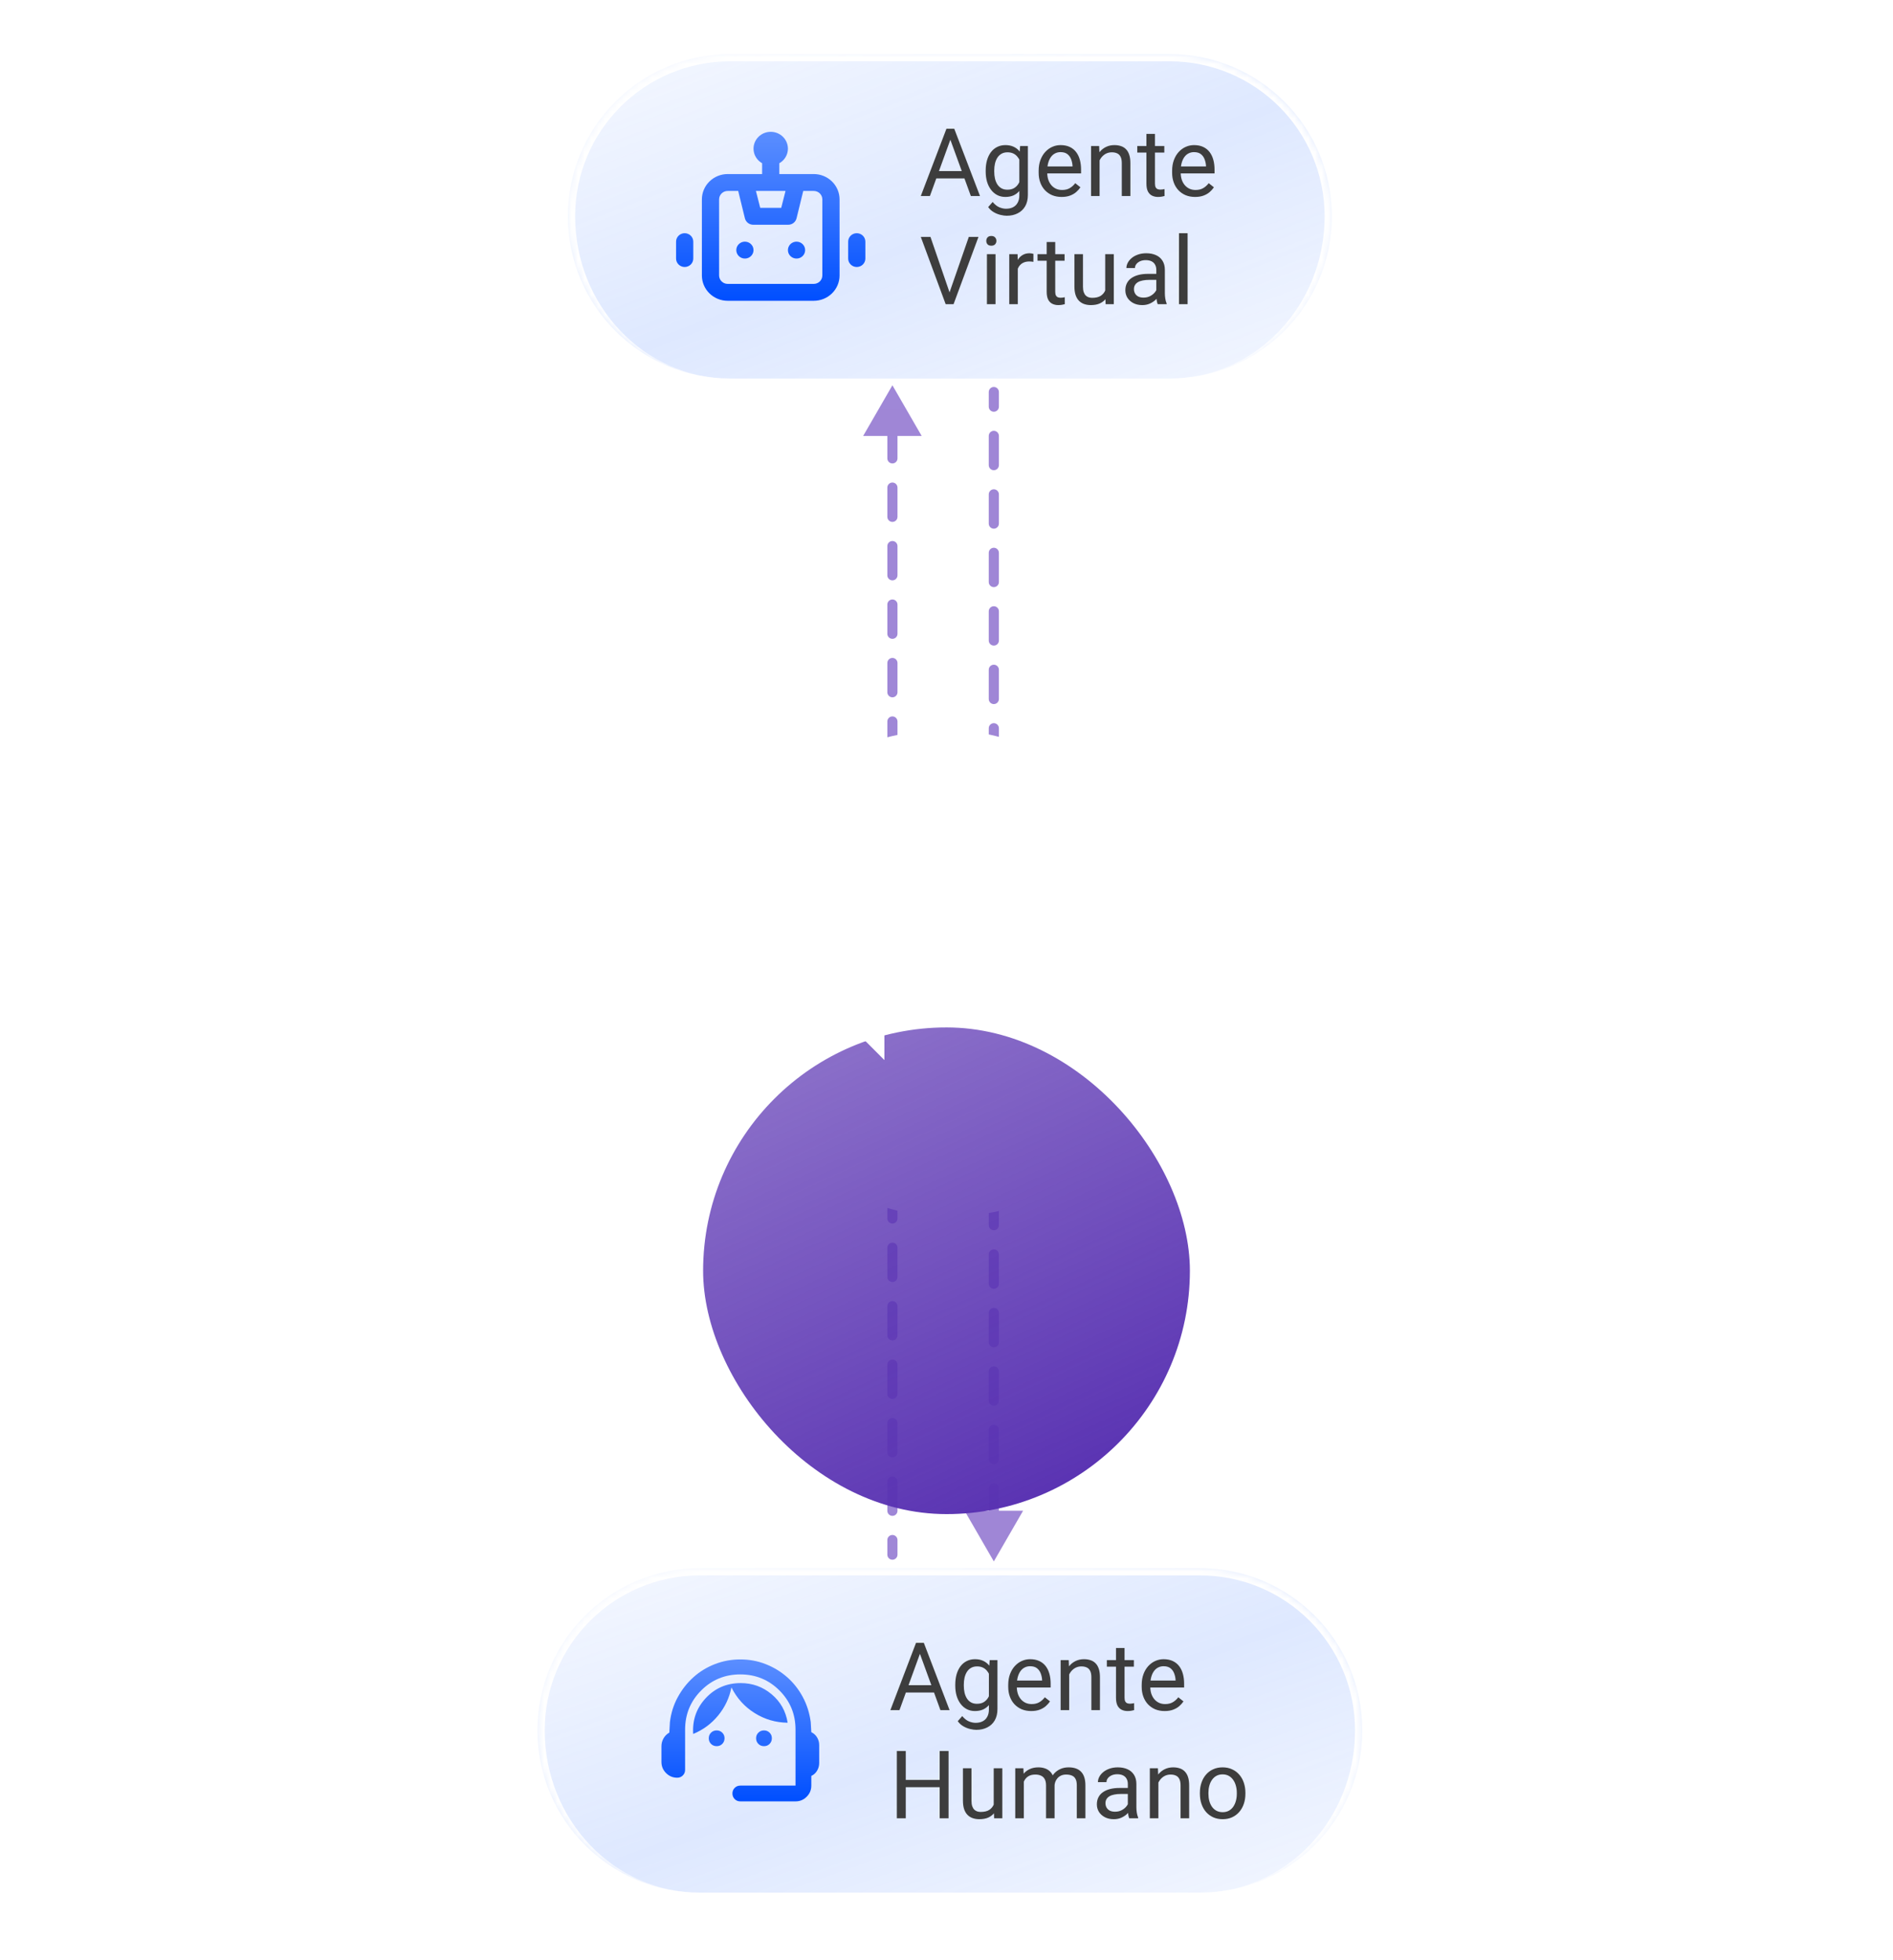 <svg width="280" height="290" viewBox="0 0 280 290" fill="none" xmlns="http://www.w3.org/2000/svg">
<path d="M132 57L136.33 64.5L127.67 64.5L132 57ZM132.75 230C132.75 230.414 132.414 230.75 132 230.75C131.586 230.75 131.25 230.414 131.25 230L132 230L132.75 230ZM132.75 59.163C132.75 59.577 132.414 59.913 132 59.913C131.586 59.913 131.25 59.577 131.25 59.163L132 59.163L132.75 59.163ZM131.25 63.487C131.25 63.073 131.586 62.737 132 62.737C132.414 62.737 132.75 63.073 132.75 63.487L132 63.487L131.25 63.487ZM132.75 67.812C132.75 68.227 132.414 68.562 132 68.562C131.586 68.562 131.25 68.227 131.25 67.812L132 67.812L132.75 67.812ZM131.25 72.138C131.25 71.723 131.586 71.388 132 71.388C132.414 71.388 132.75 71.723 132.75 72.138L132 72.138L131.25 72.138ZM132.75 76.463C132.75 76.877 132.414 77.213 132 77.213C131.586 77.213 131.25 76.877 131.25 76.463L132 76.463L132.75 76.463ZM131.25 80.787C131.25 80.373 131.586 80.037 132 80.037C132.414 80.037 132.75 80.373 132.75 80.787L132 80.787L131.25 80.787ZM132.75 85.112C132.75 85.527 132.414 85.862 132 85.862C131.586 85.862 131.25 85.527 131.25 85.112L132 85.112L132.75 85.112ZM131.25 89.438C131.25 89.023 131.586 88.688 132 88.688C132.414 88.688 132.75 89.023 132.75 89.438L132 89.438L131.25 89.438ZM132.75 93.763C132.75 94.177 132.414 94.513 132 94.513C131.586 94.513 131.25 94.177 131.25 93.763L132 93.763L132.75 93.763ZM131.25 98.088C131.25 97.673 131.586 97.338 132 97.338C132.414 97.338 132.75 97.673 132.75 98.088L132 98.088L131.25 98.088ZM132.75 102.413C132.75 102.827 132.414 103.163 132 103.163C131.586 103.163 131.25 102.827 131.25 102.413L132 102.413L132.75 102.413ZM131.25 106.738C131.25 106.323 131.586 105.988 132 105.988C132.414 105.988 132.75 106.323 132.75 106.738L132 106.738L131.25 106.738ZM132.75 111.063C132.75 111.477 132.414 111.813 132 111.813C131.586 111.813 131.25 111.477 131.25 111.063L132 111.063L132.75 111.063ZM131.25 115.388C131.25 114.973 131.586 114.638 132 114.638C132.414 114.638 132.75 114.973 132.75 115.388L132 115.388L131.25 115.388ZM132.75 119.713C132.75 120.127 132.414 120.463 132 120.463C131.586 120.463 131.25 120.127 131.25 119.713L132 119.713L132.75 119.713ZM131.25 124.038C131.25 123.623 131.586 123.288 132 123.288C132.414 123.288 132.75 123.623 132.75 124.038L132 124.038L131.25 124.038ZM132.75 128.363C132.75 128.777 132.414 129.113 132 129.113C131.586 129.113 131.25 128.777 131.25 128.363L132 128.363L132.75 128.363ZM131.25 132.688C131.25 132.273 131.586 131.938 132 131.938C132.414 131.937 132.75 132.273 132.75 132.687L132 132.688L131.25 132.688ZM132.75 137.012C132.75 137.427 132.414 137.762 132 137.762C131.586 137.762 131.25 137.427 131.25 137.012L132 137.012L132.75 137.012ZM131.25 141.337C131.25 140.923 131.586 140.587 132 140.587C132.414 140.587 132.75 140.923 132.75 141.337L132 141.337L131.25 141.337ZM132.75 145.662C132.75 146.077 132.414 146.412 132 146.412C131.586 146.412 131.25 146.077 131.25 145.662L132 145.662L132.75 145.662ZM131.25 149.987C131.25 149.573 131.586 149.237 132 149.237C132.414 149.237 132.75 149.573 132.75 149.987L132 149.987L131.25 149.987ZM132.75 154.312C132.75 154.727 132.414 155.062 132 155.062C131.586 155.062 131.25 154.727 131.25 154.312L132 154.312L132.75 154.312ZM131.25 158.637C131.25 158.223 131.586 157.887 132 157.887C132.414 157.887 132.75 158.223 132.75 158.637L132 158.637L131.25 158.637ZM132.75 162.962C132.75 163.377 132.414 163.712 132 163.712C131.586 163.712 131.25 163.377 131.25 162.962L132 162.962L132.75 162.962ZM131.25 167.287C131.25 166.873 131.586 166.537 132 166.537C132.414 166.537 132.75 166.873 132.75 167.287L132 167.287L131.25 167.287ZM132.75 171.612C132.75 172.027 132.414 172.362 132 172.362C131.586 172.362 131.25 172.027 131.25 171.612L132 171.612L132.75 171.612ZM131.25 175.937C131.25 175.523 131.586 175.187 132 175.187C132.414 175.187 132.75 175.523 132.75 175.937L132 175.937L131.25 175.937ZM132.75 180.262C132.75 180.677 132.414 181.012 132 181.012C131.586 181.012 131.25 180.677 131.25 180.262L132 180.262L132.75 180.262ZM131.25 184.587C131.25 184.173 131.586 183.837 132 183.837C132.414 183.837 132.75 184.173 132.75 184.587L132 184.587L131.25 184.587ZM132.75 188.912C132.75 189.327 132.414 189.662 132 189.662C131.586 189.662 131.25 189.327 131.25 188.912L132 188.912L132.75 188.912ZM131.25 193.237C131.25 192.823 131.586 192.487 132 192.487C132.414 192.487 132.75 192.823 132.75 193.237L132 193.237L131.25 193.237ZM132.75 197.562C132.75 197.977 132.414 198.312 132 198.312C131.586 198.312 131.25 197.977 131.25 197.562L132 197.562L132.75 197.562ZM131.25 201.887C131.25 201.473 131.586 201.137 132 201.137C132.414 201.137 132.75 201.473 132.75 201.887L132 201.887L131.25 201.887ZM132.75 206.212C132.75 206.627 132.414 206.962 132 206.962C131.586 206.962 131.25 206.627 131.25 206.212L132 206.212L132.75 206.212ZM131.25 210.537C131.25 210.123 131.586 209.787 132 209.787C132.414 209.787 132.75 210.123 132.75 210.537L132 210.537L131.25 210.537ZM132.75 214.862C132.75 215.277 132.414 215.612 132 215.612C131.586 215.612 131.25 215.277 131.25 214.862L132 214.862L132.75 214.862ZM131.25 219.187C131.25 218.773 131.586 218.437 132 218.437C132.414 218.437 132.75 218.773 132.75 219.187L132 219.187L131.25 219.187ZM132.75 223.512C132.75 223.927 132.414 224.262 132 224.262C131.586 224.262 131.25 223.927 131.25 223.512L132 223.512L132.75 223.512ZM131.25 227.837C131.25 227.423 131.586 227.087 132 227.087C132.414 227.087 132.75 227.423 132.75 227.837L132 227.837L131.25 227.837ZM132 63.487L132.75 63.487L132.75 67.812L132 67.812L131.25 67.812L131.25 63.487L132 63.487ZM132 72.138L132.75 72.138L132.75 76.463L132 76.463L131.25 76.463L131.25 72.138L132 72.138ZM132 80.787L132.75 80.787L132.75 85.112L132 85.112L131.25 85.112L131.25 80.787L132 80.787ZM132 89.438L132.75 89.438L132.75 93.763L132 93.763L131.25 93.763L131.25 89.438L132 89.438ZM132 98.088L132.75 98.088L132.75 102.413L132 102.413L131.25 102.413L131.25 98.088L132 98.088ZM132 106.738L132.75 106.738L132.75 111.063L132 111.063L131.25 111.063L131.25 106.738L132 106.738ZM132 115.388L132.75 115.388L132.75 119.713L132 119.713L131.25 119.713L131.25 115.388L132 115.388ZM132 124.038L132.75 124.038L132.75 128.363L132 128.363L131.25 128.363L131.25 124.038L132 124.038ZM132 132.688L132.75 132.687L132.75 137.012L132 137.012L131.25 137.012L131.25 132.688L132 132.688ZM132 141.337L132.75 141.337L132.75 145.662L132 145.662L131.25 145.662L131.25 141.337L132 141.337ZM132 149.987L132.75 149.987L132.75 154.312L132 154.312L131.25 154.312L131.25 149.987L132 149.987ZM132 158.637L132.75 158.637L132.75 162.962L132 162.962L131.25 162.962L131.25 158.637L132 158.637ZM132 167.287L132.75 167.287L132.75 171.612L132 171.612L131.25 171.612L131.25 167.287L132 167.287ZM132 175.937L132.75 175.937L132.75 180.262L132 180.262L131.25 180.262L131.25 175.937L132 175.937ZM132 184.587L132.75 184.587L132.75 188.912L132 188.912L131.25 188.912L131.25 184.587L132 184.587ZM132 193.237L132.75 193.237L132.75 197.562L132 197.562L131.25 197.562L131.25 193.237L132 193.237ZM132 201.887L132.75 201.887L132.75 206.212L132 206.212L131.25 206.212L131.25 201.887L132 201.887ZM132 210.537L132.75 210.537L132.75 214.862L132 214.862L131.25 214.862L131.25 210.537L132 210.537ZM132 219.187L132.75 219.187L132.75 223.512L132 223.512L131.25 223.512L131.25 219.187L132 219.187ZM132 227.837L132.75 227.837L132.75 230L132 230L131.25 230L131.25 227.837L132 227.837Z" fill="url(#paint0_linear_2951_18771)"/>
<path d="M147 231L151.33 223.5L142.67 223.5L147 231ZM147.75 58C147.75 57.586 147.414 57.25 147 57.25C146.586 57.25 146.25 57.586 146.25 58L147 58L147.75 58ZM147.75 228.838C147.75 228.423 147.414 228.088 147 228.088C146.586 228.088 146.25 228.423 146.25 228.838L147 228.838L147.75 228.838ZM146.25 224.513C146.25 224.927 146.586 225.263 147 225.263C147.414 225.263 147.75 224.927 147.75 224.513L147 224.513L146.25 224.513ZM147.75 220.188C147.75 219.773 147.414 219.438 147 219.438C146.586 219.437 146.25 219.773 146.25 220.187L147 220.188L147.75 220.188ZM146.25 215.863C146.25 216.277 146.586 216.613 147 216.613C147.414 216.613 147.75 216.277 147.75 215.863L147 215.863L146.25 215.863ZM147.75 211.538C147.75 211.123 147.414 210.788 147 210.788C146.586 210.788 146.25 211.123 146.25 211.538L147 211.538L147.75 211.538ZM146.25 207.213C146.25 207.627 146.586 207.963 147 207.963C147.414 207.963 147.75 207.627 147.75 207.213L147 207.213L146.25 207.213ZM147.75 202.888C147.75 202.473 147.414 202.138 147 202.138C146.586 202.138 146.25 202.473 146.25 202.888L147 202.888L147.75 202.888ZM146.25 198.562C146.25 198.977 146.586 199.312 147 199.312C147.414 199.313 147.75 198.977 147.75 198.563L147 198.562L146.25 198.562ZM147.75 194.237C147.75 193.823 147.414 193.487 147 193.487C146.586 193.487 146.25 193.823 146.25 194.237L147 194.237L147.75 194.237ZM146.25 189.912C146.25 190.327 146.586 190.662 147 190.662C147.414 190.662 147.75 190.327 147.75 189.912L147 189.912L146.25 189.912ZM147.75 185.587C147.75 185.173 147.414 184.837 147 184.837C146.586 184.837 146.25 185.173 146.25 185.587L147 185.587L147.75 185.587ZM146.25 181.262C146.25 181.677 146.586 182.012 147 182.012C147.414 182.012 147.75 181.677 147.75 181.262L147 181.262L146.25 181.262ZM147.75 176.937C147.75 176.523 147.414 176.187 147 176.187C146.586 176.187 146.25 176.523 146.25 176.937L147 176.937L147.75 176.937ZM146.25 172.612C146.25 173.027 146.586 173.362 147 173.362C147.414 173.362 147.75 173.027 147.75 172.612L147 172.612L146.25 172.612ZM147.75 168.287C147.75 167.873 147.414 167.537 147 167.537C146.586 167.537 146.25 167.873 146.25 168.287L147 168.287L147.75 168.287ZM146.25 163.962C146.25 164.377 146.586 164.712 147 164.712C147.414 164.712 147.75 164.377 147.75 163.962L147 163.962L146.25 163.962ZM147.75 159.637C147.75 159.223 147.414 158.887 147 158.887C146.586 158.887 146.25 159.223 146.25 159.637L147 159.637L147.75 159.637ZM146.25 155.312C146.25 155.727 146.586 156.062 147 156.062C147.414 156.063 147.75 155.727 147.75 155.313L147 155.312L146.25 155.312ZM147.75 150.988C147.75 150.573 147.414 150.238 147 150.238C146.586 150.238 146.25 150.573 146.25 150.988L147 150.988L147.75 150.988ZM146.25 146.663C146.25 147.077 146.586 147.413 147 147.413C147.414 147.413 147.75 147.077 147.75 146.663L147 146.663L146.25 146.663ZM147.75 142.338C147.75 141.923 147.414 141.588 147 141.588C146.586 141.588 146.25 141.923 146.25 142.338L147 142.338L147.75 142.338ZM146.25 138.013C146.25 138.427 146.586 138.763 147 138.763C147.414 138.763 147.75 138.427 147.75 138.013L147 138.013L146.25 138.013ZM147.75 133.688C147.75 133.273 147.414 132.938 147 132.938C146.586 132.938 146.25 133.273 146.25 133.688L147 133.688L147.75 133.688ZM146.25 129.363C146.25 129.777 146.586 130.113 147 130.113C147.414 130.113 147.75 129.777 147.75 129.363L147 129.363L146.25 129.363ZM147.75 125.038C147.75 124.623 147.414 124.288 147 124.288C146.586 124.288 146.25 124.623 146.25 125.038L147 125.038L147.75 125.038ZM146.25 120.713C146.25 121.127 146.586 121.463 147 121.463C147.414 121.463 147.75 121.127 147.75 120.713L147 120.713L146.25 120.713ZM147.75 116.388C147.75 115.973 147.414 115.638 147 115.638C146.586 115.638 146.25 115.973 146.25 116.388L147 116.388L147.75 116.388ZM146.25 112.063C146.25 112.477 146.586 112.813 147 112.813C147.414 112.813 147.75 112.477 147.75 112.063L147 112.063L146.25 112.063ZM147.75 107.738C147.75 107.323 147.414 106.988 147 106.988C146.586 106.988 146.25 107.323 146.25 107.738L147 107.738L147.75 107.738ZM146.25 103.413C146.25 103.827 146.586 104.163 147 104.163C147.414 104.163 147.75 103.827 147.75 103.413L147 103.413L146.25 103.413ZM147.75 99.088C147.75 98.673 147.414 98.338 147 98.338C146.586 98.338 146.25 98.673 146.25 99.088L147 99.088L147.75 99.088ZM146.25 94.763C146.25 95.177 146.586 95.513 147 95.513C147.414 95.513 147.75 95.177 147.75 94.763L147 94.763L146.25 94.763ZM147.75 90.438C147.75 90.023 147.414 89.688 147 89.688C146.586 89.688 146.25 90.023 146.25 90.438L147 90.438L147.75 90.438ZM146.25 86.112C146.25 86.527 146.586 86.862 147 86.862C147.414 86.862 147.75 86.527 147.75 86.112L147 86.112L146.25 86.112ZM147.75 81.788C147.75 81.373 147.414 81.038 147 81.038C146.586 81.038 146.25 81.373 146.25 81.788L147 81.788L147.75 81.788ZM146.25 77.463C146.25 77.877 146.586 78.213 147 78.213C147.414 78.213 147.75 77.877 147.75 77.463L147 77.463L146.25 77.463ZM147.75 73.138C147.75 72.723 147.414 72.388 147 72.388C146.586 72.388 146.25 72.723 146.25 73.138L147 73.138L147.75 73.138ZM146.25 68.813C146.25 69.227 146.586 69.563 147 69.563C147.414 69.563 147.75 69.227 147.75 68.813L147 68.813L146.25 68.813ZM147.75 64.488C147.75 64.073 147.414 63.738 147 63.738C146.586 63.738 146.25 64.073 146.25 64.488L147 64.488L147.75 64.488ZM146.25 60.163C146.25 60.577 146.586 60.913 147 60.913C147.414 60.913 147.75 60.577 147.75 60.163L147 60.163L146.25 60.163ZM147 224.513L147.75 224.513L147.75 220.188L147 220.188L146.25 220.187L146.25 224.513L147 224.513ZM147 215.863L147.75 215.863L147.75 211.538L147 211.538L146.25 211.538L146.25 215.863L147 215.863ZM147 207.213L147.75 207.213L147.75 202.888L147 202.888L146.25 202.888L146.25 207.213L147 207.213ZM147 198.562L147.75 198.563L147.75 194.237L147 194.237L146.25 194.237L146.25 198.562L147 198.562ZM147 189.912L147.75 189.912L147.75 185.587L147 185.587L146.25 185.587L146.25 189.912L147 189.912ZM147 181.262L147.75 181.262L147.75 176.937L147 176.937L146.25 176.937L146.25 181.262L147 181.262ZM147 172.612L147.75 172.612L147.75 168.287L147 168.287L146.25 168.287L146.25 172.612L147 172.612ZM147 163.962L147.75 163.962L147.75 159.637L147 159.637L146.25 159.637L146.25 163.962L147 163.962ZM147 155.312L147.75 155.313L147.75 150.988L147 150.988L146.25 150.988L146.25 155.312L147 155.312ZM147 146.663L147.75 146.663L147.75 142.338L147 142.338L146.25 142.338L146.25 146.663L147 146.663ZM147 138.013L147.75 138.013L147.75 133.688L147 133.688L146.25 133.688L146.25 138.013L147 138.013ZM147 129.363L147.75 129.363L147.75 125.038L147 125.038L146.25 125.038L146.25 129.363L147 129.363ZM147 120.713L147.75 120.713L147.75 116.388L147 116.388L146.25 116.388L146.25 120.713L147 120.713ZM147 112.063L147.75 112.063L147.75 107.738L147 107.738L146.25 107.738L146.25 112.063L147 112.063ZM147 103.413L147.75 103.413L147.75 99.088L147 99.088L146.25 99.088L146.25 103.413L147 103.413ZM147 94.763L147.75 94.763L147.75 90.438L147 90.438L146.25 90.438L146.25 94.763L147 94.763ZM147 86.112L147.75 86.112L147.75 81.788L147 81.788L146.25 81.788L146.25 86.112L147 86.112ZM147 77.463L147.75 77.463L147.75 73.138L147 73.138L146.25 73.138L146.25 77.463L147 77.463ZM147 68.813L147.75 68.813L147.75 64.488L147 64.488L146.25 64.488L146.25 68.813L147 68.813ZM147 60.163L147.75 60.163L147.75 58L147 58L146.25 58L146.25 60.163L147 60.163Z" fill="url(#paint1_linear_2951_18771)"/>
<mask id="path-3-inside-1_2951_18771" fill="white">
<path d="M84 32C84 18.745 94.745 8 108 8H173C186.255 8 197 18.745 197 32C197 45.255 186.255 56 173 56H108C94.745 56 84 45.255 84 32Z"/>
</mask>
<path d="M84 32C84 18.745 94.745 8 108 8H173C186.255 8 197 18.745 197 32C197 45.255 186.255 56 173 56H108C94.745 56 84 45.255 84 32Z" fill="url(#paint2_linear_2951_18771)" fill-opacity="0.8"/>
<path d="M84 32C84 18.745 94.745 8 108 8H173C186.255 8 197 18.745 197 32C197 45.255 186.255 56 173 56H108C94.745 56 84 45.255 84 32Z" fill="url(#paint3_linear_2951_18771)" fill-opacity="0.4"/>
<path d="M82.93 31.465C82.93 17.915 93.915 6.93 107.465 6.93H173.535C187.086 6.93 198.07 17.915 198.07 31.465L195.93 32C195.93 19.336 185.664 9.07 173 9.07H108C95.336 9.07 85.07 19.336 85.07 32L82.93 31.465ZM197 56H84H197ZM107.465 56C93.915 56 82.93 45.015 82.93 31.465C82.93 17.915 93.915 6.93 107.465 6.93L108 9.07C95.336 9.07 85.07 19.336 85.07 32C85.07 45.255 95.336 56 108 56H107.465ZM173.535 6.93C187.086 6.93 198.07 17.915 198.07 31.465C198.07 45.015 187.086 56 173.535 56H173C185.664 56 195.93 45.255 195.93 32C195.93 19.336 185.664 9.07 173 9.07L173.535 6.93Z" fill="white" mask="url(#path-3-inside-1_2951_18771)"/>
<path d="M110.182 35.75C109.93 35.75 109.684 35.823 109.475 35.961C109.265 36.098 109.102 36.293 109.006 36.522C108.91 36.75 108.884 37.001 108.934 37.244C108.983 37.486 109.104 37.709 109.282 37.884C109.46 38.059 109.687 38.178 109.934 38.226C110.18 38.274 110.436 38.249 110.669 38.155C110.901 38.06 111.1 37.9 111.24 37.694C111.38 37.489 111.455 37.247 111.455 37C111.455 36.669 111.32 36.35 111.082 36.116C110.843 35.882 110.519 35.75 110.182 35.75ZM101.273 34.5C100.935 34.5 100.611 34.632 100.373 34.866C100.134 35.1 100 35.419 100 35.75V38.25C100 38.581 100.134 38.9 100.373 39.134C100.611 39.368 100.935 39.5 101.273 39.5C101.61 39.5 101.934 39.368 102.173 39.134C102.411 38.9 102.545 38.581 102.545 38.25V35.75C102.545 35.419 102.411 35.1 102.173 34.866C101.934 34.632 101.61 34.5 101.273 34.5ZM126.727 34.5C126.39 34.5 126.066 34.632 125.827 34.866C125.589 35.1 125.455 35.419 125.455 35.75V38.25C125.455 38.581 125.589 38.9 125.827 39.134C126.066 39.368 126.39 39.5 126.727 39.5C127.065 39.5 127.389 39.368 127.627 39.134C127.866 38.9 128 38.581 128 38.25V35.75C128 35.419 127.866 35.1 127.627 34.866C127.389 34.632 127.065 34.5 126.727 34.5ZM120.364 25.75H115.273V24.15C115.657 23.932 115.977 23.619 116.201 23.241C116.424 22.864 116.543 22.436 116.545 22C116.545 21.337 116.277 20.701 115.8 20.232C115.323 19.763 114.675 19.5 114 19.5C113.325 19.5 112.677 19.763 112.2 20.232C111.723 20.701 111.455 21.337 111.455 22C111.457 22.436 111.576 22.864 111.799 23.241C112.023 23.619 112.343 23.932 112.727 24.15V25.75H107.636C106.624 25.75 105.653 26.145 104.937 26.848C104.22 27.552 103.818 28.505 103.818 29.5V40.75C103.818 41.745 104.22 42.698 104.937 43.402C105.653 44.105 106.624 44.5 107.636 44.5H120.364C121.376 44.5 122.347 44.105 123.063 43.402C123.78 42.698 124.182 41.745 124.182 40.75V29.5C124.182 28.505 123.78 27.552 123.063 26.848C122.347 26.145 121.376 25.75 120.364 25.75ZM116.189 28.25L115.553 30.75H112.447L111.811 28.25H116.189ZM121.636 40.75C121.636 41.081 121.502 41.4 121.264 41.634C121.025 41.868 120.701 42 120.364 42H107.636C107.299 42 106.975 41.868 106.736 41.634C106.498 41.4 106.364 41.081 106.364 40.75V29.5C106.364 29.169 106.498 28.851 106.736 28.616C106.975 28.382 107.299 28.25 107.636 28.25H109.189L110.182 32.3C110.252 32.577 110.416 32.823 110.647 32.996C110.879 33.169 111.164 33.258 111.455 33.25H116.545C116.836 33.258 117.121 33.169 117.353 32.996C117.584 32.823 117.748 32.577 117.818 32.3L118.811 28.25H120.364C120.701 28.25 121.025 28.382 121.264 28.616C121.502 28.851 121.636 29.169 121.636 29.5V40.75ZM117.818 35.75C117.566 35.75 117.32 35.823 117.111 35.961C116.902 36.098 116.739 36.293 116.642 36.522C116.546 36.75 116.521 37.001 116.57 37.244C116.619 37.486 116.74 37.709 116.918 37.884C117.096 38.059 117.323 38.178 117.57 38.226C117.817 38.274 118.073 38.249 118.305 38.155C118.538 38.06 118.737 37.9 118.876 37.694C119.016 37.489 119.091 37.247 119.091 37C119.091 36.669 118.957 36.35 118.718 36.116C118.479 35.882 118.156 35.75 117.818 35.75Z" fill="url(#paint4_linear_2951_18771)"/>
<path d="M140.84 19.929L137.545 29H136.198L139.992 19.047H140.86L140.84 19.929ZM143.602 29L140.3 19.929L140.279 19.047H141.147L144.955 29H143.602ZM143.431 25.315V26.395H137.839V25.315H143.431ZM150.889 21.604H152.037V28.843C152.037 29.494 151.905 30.05 151.641 30.511C151.376 30.971 151.007 31.32 150.533 31.557C150.064 31.798 149.521 31.919 148.906 31.919C148.651 31.919 148.35 31.878 148.004 31.796C147.662 31.718 147.325 31.584 146.992 31.393C146.664 31.206 146.388 30.953 146.165 30.634L146.828 29.882C147.138 30.256 147.462 30.515 147.799 30.661C148.141 30.807 148.478 30.88 148.811 30.88C149.212 30.88 149.558 30.805 149.85 30.654C150.141 30.504 150.367 30.281 150.526 29.984C150.69 29.693 150.772 29.333 150.772 28.904V23.23L150.889 21.604ZM145.796 25.384V25.24C145.796 24.675 145.862 24.162 145.994 23.702C146.131 23.237 146.325 22.838 146.575 22.506C146.83 22.173 147.138 21.918 147.498 21.74C147.858 21.558 148.264 21.467 148.715 21.467C149.18 21.467 149.585 21.549 149.932 21.713C150.283 21.872 150.579 22.107 150.82 22.417C151.066 22.722 151.26 23.091 151.401 23.524C151.543 23.957 151.641 24.447 151.695 24.994V25.623C151.645 26.165 151.547 26.653 151.401 27.086C151.26 27.519 151.066 27.888 150.82 28.193C150.579 28.499 150.283 28.733 149.932 28.898C149.581 29.057 149.171 29.137 148.701 29.137C148.259 29.137 147.858 29.043 147.498 28.856C147.143 28.67 146.837 28.408 146.582 28.07C146.327 27.733 146.131 27.337 145.994 26.881C145.862 26.421 145.796 25.922 145.796 25.384ZM147.061 25.24V25.384C147.061 25.753 147.097 26.099 147.17 26.423C147.247 26.746 147.364 27.031 147.519 27.277C147.678 27.523 147.881 27.717 148.127 27.858C148.373 27.995 148.667 28.064 149.009 28.064C149.428 28.064 149.774 27.975 150.048 27.797C150.321 27.619 150.538 27.384 150.697 27.093C150.861 26.801 150.989 26.484 151.08 26.143V24.495C151.03 24.244 150.952 24.003 150.848 23.77C150.747 23.534 150.615 23.324 150.451 23.142C150.292 22.955 150.093 22.807 149.856 22.697C149.619 22.588 149.341 22.533 149.022 22.533C148.676 22.533 148.378 22.606 148.127 22.752C147.881 22.893 147.678 23.089 147.519 23.34C147.364 23.586 147.247 23.873 147.17 24.201C147.097 24.525 147.061 24.871 147.061 25.24ZM157.027 29.137C156.512 29.137 156.045 29.05 155.626 28.877C155.211 28.699 154.854 28.451 154.553 28.132C154.257 27.813 154.029 27.435 153.869 26.997C153.71 26.56 153.63 26.081 153.63 25.561V25.274C153.63 24.673 153.719 24.137 153.896 23.668C154.074 23.194 154.316 22.793 154.621 22.465C154.926 22.137 155.273 21.888 155.66 21.72C156.048 21.551 156.449 21.467 156.863 21.467C157.392 21.467 157.848 21.558 158.23 21.74C158.618 21.922 158.935 22.178 159.181 22.506C159.427 22.829 159.609 23.212 159.728 23.654C159.846 24.092 159.905 24.57 159.905 25.09V25.657H154.382V24.625H158.641V24.529C158.622 24.201 158.554 23.882 158.436 23.572C158.322 23.262 158.139 23.007 157.889 22.807C157.638 22.606 157.296 22.506 156.863 22.506C156.576 22.506 156.312 22.567 156.07 22.69C155.829 22.809 155.621 22.987 155.448 23.224C155.275 23.461 155.141 23.75 155.045 24.092C154.949 24.434 154.901 24.828 154.901 25.274V25.561C154.901 25.912 154.949 26.243 155.045 26.553C155.145 26.858 155.289 27.127 155.476 27.359C155.667 27.592 155.897 27.774 156.166 27.906C156.439 28.038 156.749 28.105 157.096 28.105C157.542 28.105 157.921 28.013 158.23 27.831C158.54 27.649 158.812 27.405 159.044 27.1L159.81 27.708C159.65 27.95 159.447 28.18 159.201 28.398C158.955 28.617 158.652 28.795 158.292 28.932C157.937 29.068 157.515 29.137 157.027 29.137ZM162.646 23.183V29H161.382V21.604H162.578L162.646 23.183ZM162.346 25.021L161.819 25.001C161.824 24.495 161.899 24.028 162.045 23.6C162.191 23.167 162.396 22.791 162.66 22.472C162.924 22.153 163.239 21.907 163.604 21.733C163.973 21.556 164.381 21.467 164.827 21.467C165.192 21.467 165.52 21.517 165.812 21.617C166.103 21.713 166.352 21.868 166.557 22.082C166.766 22.296 166.926 22.574 167.035 22.916C167.145 23.253 167.199 23.666 167.199 24.153V29H165.928V24.14C165.928 23.752 165.871 23.442 165.757 23.21C165.643 22.973 165.477 22.802 165.258 22.697C165.039 22.588 164.77 22.533 164.451 22.533C164.137 22.533 163.85 22.599 163.59 22.731C163.335 22.864 163.114 23.046 162.927 23.278C162.744 23.511 162.601 23.777 162.496 24.078C162.396 24.374 162.346 24.689 162.346 25.021ZM172.217 21.604V22.574H168.218V21.604H172.217ZM169.571 19.806H170.836V27.168C170.836 27.419 170.875 27.608 170.952 27.735C171.03 27.863 171.13 27.947 171.253 27.988C171.376 28.029 171.508 28.05 171.649 28.05C171.754 28.05 171.864 28.041 171.978 28.023C172.096 28 172.185 27.981 172.244 27.968L172.251 29C172.151 29.032 172.019 29.061 171.854 29.089C171.695 29.121 171.501 29.137 171.273 29.137C170.964 29.137 170.679 29.075 170.419 28.952C170.159 28.829 169.952 28.624 169.797 28.337C169.646 28.045 169.571 27.653 169.571 27.161V19.806ZM176.77 29.137C176.255 29.137 175.787 29.05 175.368 28.877C174.953 28.699 174.596 28.451 174.295 28.132C173.999 27.813 173.771 27.435 173.611 26.997C173.452 26.56 173.372 26.081 173.372 25.561V25.274C173.372 24.673 173.461 24.137 173.639 23.668C173.816 23.194 174.058 22.793 174.363 22.465C174.669 22.137 175.015 21.888 175.402 21.72C175.79 21.551 176.191 21.467 176.605 21.467C177.134 21.467 177.59 21.558 177.973 21.74C178.36 21.922 178.677 22.178 178.923 22.506C179.169 22.829 179.351 23.212 179.47 23.654C179.588 24.092 179.647 24.57 179.647 25.09V25.657H174.124V24.625H178.383V24.529C178.365 24.201 178.296 23.882 178.178 23.572C178.064 23.262 177.882 23.007 177.631 22.807C177.38 22.606 177.038 22.506 176.605 22.506C176.318 22.506 176.054 22.567 175.812 22.69C175.571 22.809 175.364 22.987 175.19 23.224C175.017 23.461 174.883 23.75 174.787 24.092C174.691 24.434 174.644 24.828 174.644 25.274V25.561C174.644 25.912 174.691 26.243 174.787 26.553C174.887 26.858 175.031 27.127 175.218 27.359C175.409 27.592 175.639 27.774 175.908 27.906C176.182 28.038 176.492 28.105 176.838 28.105C177.285 28.105 177.663 28.013 177.973 27.831C178.283 27.649 178.554 27.405 178.786 27.1L179.552 27.708C179.392 27.95 179.189 28.18 178.943 28.398C178.697 28.617 178.394 28.795 178.034 28.932C177.679 29.068 177.257 29.137 176.77 29.137ZM140.368 43.489L143.301 35.047H144.729L141.045 45H140.026L140.368 43.489ZM137.627 35.047L140.532 43.489L140.895 45H139.876L136.198 35.047H137.627ZM147.252 37.603V45H145.98V37.603H147.252ZM145.885 35.642C145.885 35.437 145.946 35.263 146.069 35.122C146.197 34.981 146.384 34.91 146.63 34.91C146.871 34.91 147.056 34.981 147.184 35.122C147.316 35.263 147.382 35.437 147.382 35.642C147.382 35.838 147.316 36.006 147.184 36.148C147.056 36.284 146.871 36.352 146.63 36.352C146.384 36.352 146.197 36.284 146.069 36.148C145.946 36.006 145.885 35.838 145.885 35.642ZM150.547 38.766V45H149.282V37.603H150.513L150.547 38.766ZM152.857 37.562L152.851 38.738C152.746 38.715 152.646 38.702 152.55 38.697C152.459 38.688 152.354 38.684 152.235 38.684C151.944 38.684 151.686 38.729 151.463 38.82C151.24 38.911 151.05 39.039 150.896 39.203C150.741 39.367 150.618 39.563 150.526 39.791C150.44 40.014 150.383 40.26 150.355 40.529L150 40.734C150 40.288 150.043 39.868 150.13 39.477C150.221 39.085 150.36 38.738 150.547 38.438C150.734 38.132 150.971 37.895 151.258 37.727C151.549 37.553 151.896 37.467 152.297 37.467C152.388 37.467 152.493 37.478 152.611 37.501C152.73 37.519 152.812 37.54 152.857 37.562ZM157.465 37.603V38.574H153.466V37.603H157.465ZM154.819 35.806H156.084V43.168C156.084 43.419 156.123 43.608 156.2 43.735C156.278 43.863 156.378 43.947 156.501 43.988C156.624 44.029 156.756 44.05 156.897 44.05C157.002 44.05 157.112 44.041 157.226 44.023C157.344 44 157.433 43.981 157.492 43.968L157.499 45C157.399 45.032 157.267 45.062 157.103 45.089C156.943 45.121 156.749 45.137 156.521 45.137C156.212 45.137 155.927 45.075 155.667 44.952C155.407 44.829 155.2 44.624 155.045 44.337C154.895 44.045 154.819 43.653 154.819 43.161V35.806ZM163.474 43.291V37.603H164.745V45H163.535L163.474 43.291ZM163.713 41.732L164.239 41.719C164.239 42.211 164.187 42.667 164.082 43.086C163.982 43.501 163.818 43.861 163.59 44.166C163.362 44.471 163.063 44.711 162.694 44.884C162.325 45.052 161.876 45.137 161.348 45.137C160.988 45.137 160.657 45.084 160.356 44.98C160.06 44.875 159.805 44.713 159.591 44.494C159.377 44.275 159.21 43.991 159.092 43.64C158.978 43.289 158.921 42.867 158.921 42.375V37.603H160.186V42.389C160.186 42.721 160.222 42.997 160.295 43.216C160.372 43.43 160.475 43.601 160.603 43.728C160.735 43.852 160.881 43.938 161.04 43.988C161.204 44.038 161.373 44.063 161.546 44.063C162.084 44.063 162.51 43.961 162.824 43.756C163.139 43.546 163.364 43.266 163.501 42.915C163.642 42.56 163.713 42.165 163.713 41.732ZM171.034 43.735V39.928C171.034 39.636 170.975 39.383 170.856 39.169C170.743 38.95 170.569 38.782 170.337 38.663C170.104 38.545 169.817 38.485 169.476 38.485C169.157 38.485 168.876 38.54 168.635 38.649C168.398 38.759 168.211 38.902 168.074 39.08C167.942 39.258 167.876 39.449 167.876 39.654H166.611C166.611 39.39 166.68 39.128 166.816 38.868C166.953 38.608 167.149 38.374 167.404 38.164C167.664 37.95 167.974 37.781 168.334 37.658C168.699 37.531 169.104 37.467 169.551 37.467C170.089 37.467 170.562 37.558 170.973 37.74C171.387 37.922 171.711 38.198 171.943 38.567C172.18 38.932 172.299 39.39 172.299 39.941V43.387C172.299 43.633 172.319 43.895 172.36 44.173C172.406 44.451 172.472 44.69 172.559 44.891V45H171.239C171.175 44.854 171.125 44.66 171.089 44.419C171.052 44.173 171.034 43.945 171.034 43.735ZM171.253 40.516L171.267 41.404H169.988C169.628 41.404 169.307 41.434 169.024 41.493C168.742 41.548 168.505 41.632 168.313 41.746C168.122 41.86 167.976 42.004 167.876 42.177C167.776 42.345 167.726 42.544 167.726 42.772C167.726 43.004 167.778 43.216 167.883 43.407C167.988 43.599 168.145 43.751 168.354 43.865C168.569 43.975 168.831 44.029 169.141 44.029C169.528 44.029 169.87 43.947 170.166 43.783C170.462 43.619 170.697 43.419 170.87 43.182C171.048 42.945 171.144 42.715 171.157 42.491L171.697 43.1C171.665 43.291 171.579 43.503 171.438 43.735C171.296 43.968 171.107 44.191 170.87 44.405C170.638 44.615 170.36 44.79 170.036 44.932C169.717 45.068 169.357 45.137 168.956 45.137C168.455 45.137 168.015 45.039 167.637 44.843C167.263 44.647 166.971 44.385 166.762 44.057C166.557 43.724 166.454 43.352 166.454 42.942C166.454 42.546 166.532 42.197 166.687 41.897C166.841 41.591 167.065 41.338 167.356 41.138C167.648 40.933 167.999 40.778 168.409 40.673C168.819 40.568 169.277 40.516 169.783 40.516H171.253ZM175.662 34.5V45H174.391V34.5H175.662Z" fill="#3D3D3D"/>
<mask id="path-7-inside-2_2951_18771" fill="white">
<path d="M79.5 256C79.5 242.745 90.245 232 103.5 232H177.5C190.755 232 201.5 242.745 201.5 256C201.5 269.255 190.755 280 177.5 280H103.5C90.245 280 79.5 269.255 79.5 256Z"/>
</mask>
<path d="M79.5 256C79.5 242.745 90.245 232 103.5 232H177.5C190.755 232 201.5 242.745 201.5 256C201.5 269.255 190.755 280 177.5 280H103.5C90.245 280 79.5 269.255 79.5 256Z" fill="url(#paint5_linear_2951_18771)" fill-opacity="0.8"/>
<path d="M79.5 256C79.5 242.745 90.245 232 103.5 232H177.5C190.755 232 201.5 242.745 201.5 256C201.5 269.255 190.755 280 177.5 280H103.5C90.245 280 79.5 269.255 79.5 256Z" fill="url(#paint6_linear_2951_18771)" fill-opacity="0.4"/>
<path d="M78.43 255.465C78.43 241.914 89.415 230.93 102.965 230.93H178.035C191.586 230.93 202.57 241.914 202.57 255.465L200.43 256C200.43 243.336 190.164 233.07 177.5 233.07H103.5C90.836 233.07 80.57 243.336 80.57 256L78.43 255.465ZM201.5 280H79.5H201.5ZM102.965 280C89.415 280 78.43 269.015 78.43 255.465C78.43 241.914 89.415 230.93 102.965 230.93L103.5 233.07C90.836 233.07 80.57 243.336 80.57 256C80.57 269.255 90.836 280 103.5 280H102.965ZM178.035 230.93C191.586 230.93 202.57 241.914 202.57 255.465C202.57 269.015 191.586 280 178.035 280H177.5C190.164 280 200.43 269.255 200.43 256C200.43 243.336 190.164 233.07 177.5 233.07L178.035 230.93Z" fill="white" mask="url(#path-7-inside-2_2951_18771)"/>
<path d="M109.503 266.5C109.172 266.5 108.895 266.388 108.672 266.164C108.449 265.94 108.337 265.663 108.336 265.333C108.335 265.004 108.447 264.727 108.672 264.503C108.897 264.279 109.174 264.167 109.503 264.167H117.669V255.883C117.669 253.608 116.877 251.679 115.293 250.094C113.708 248.51 111.778 247.717 109.503 247.717C107.227 247.716 105.297 248.508 103.714 250.094C102.13 251.68 101.337 253.61 101.336 255.883V261.833C101.336 262.164 101.224 262.441 101 262.665C100.776 262.889 100.499 263.001 100.169 263C99.528 263 98.978 262.772 98.522 262.315C98.065 261.859 97.837 261.309 97.836 260.667V258.333C97.836 257.925 97.938 257.541 98.143 257.182C98.347 256.822 98.634 256.535 99.003 256.321L99.09 254.775C99.246 253.453 99.63 252.228 100.243 251.1C100.856 249.972 101.624 248.99 102.547 248.154C103.47 247.318 104.529 246.667 105.725 246.2C106.92 245.733 108.18 245.5 109.503 245.5C110.826 245.5 112.08 245.733 113.265 246.2C114.45 246.667 115.51 247.313 116.444 248.14C117.378 248.967 118.146 249.944 118.748 251.071C119.35 252.198 119.739 253.423 119.915 254.746L120.003 256.262C120.372 256.438 120.659 256.7 120.864 257.05C121.068 257.4 121.17 257.769 121.169 258.158V260.842C121.169 261.231 121.067 261.6 120.864 261.95C120.66 262.3 120.373 262.562 120.003 262.737V264.167C120.003 264.808 119.774 265.358 119.318 265.815C118.861 266.272 118.312 266.501 117.669 266.5H109.503ZM106.003 258.333C105.672 258.333 105.395 258.221 105.172 257.997C104.949 257.773 104.837 257.496 104.836 257.167C104.835 256.837 104.947 256.56 105.172 256.336C105.397 256.112 105.674 256 106.003 256C106.332 256 106.609 256.112 106.834 256.336C107.06 256.56 107.172 256.837 107.169 257.167C107.167 257.496 107.055 257.774 106.833 257.998C106.612 258.223 106.335 258.335 106.003 258.333ZM113.003 258.333C112.672 258.333 112.395 258.221 112.172 257.997C111.949 257.773 111.837 257.496 111.836 257.167C111.835 256.837 111.947 256.56 112.172 256.336C112.397 256.112 112.674 256 113.003 256C113.332 256 113.609 256.112 113.834 256.336C114.06 256.56 114.172 256.837 114.169 257.167C114.167 257.496 114.055 257.774 113.833 257.998C113.612 258.223 113.335 258.335 113.003 258.333ZM102.532 256.525C102.396 254.464 103.018 252.694 104.398 251.217C105.779 249.739 107.5 249 109.561 249C111.291 249 112.813 249.549 114.126 250.647C115.439 251.746 116.231 253.151 116.503 254.864C114.733 254.843 113.105 254.367 111.618 253.433C110.131 252.5 108.988 251.236 108.19 249.642C107.879 251.197 107.223 252.583 106.222 253.799C105.221 255.014 103.991 255.923 102.532 256.525Z" fill="url(#paint7_linear_2951_18771)"/>
<path d="M136.34 243.929L133.045 253H131.698L135.492 243.047H136.36L136.34 243.929ZM139.102 253L135.8 243.929L135.779 243.047H136.647L140.455 253H139.102ZM138.931 249.315V250.396H133.339V249.315H138.931ZM146.389 245.604H147.537V252.843C147.537 253.494 147.405 254.05 147.141 254.511C146.876 254.971 146.507 255.32 146.033 255.557C145.564 255.798 145.021 255.919 144.406 255.919C144.151 255.919 143.85 255.878 143.504 255.796C143.162 255.718 142.825 255.584 142.492 255.393C142.164 255.206 141.888 254.953 141.665 254.634L142.328 253.882C142.638 254.256 142.962 254.515 143.299 254.661C143.641 254.807 143.978 254.88 144.311 254.88C144.712 254.88 145.058 254.805 145.35 254.654C145.641 254.504 145.867 254.281 146.026 253.984C146.19 253.693 146.272 253.333 146.272 252.904V247.23L146.389 245.604ZM141.296 249.384V249.24C141.296 248.675 141.362 248.162 141.494 247.702C141.631 247.237 141.825 246.839 142.075 246.506C142.33 246.173 142.638 245.918 142.998 245.74C143.358 245.558 143.764 245.467 144.215 245.467C144.68 245.467 145.085 245.549 145.432 245.713C145.783 245.872 146.079 246.107 146.32 246.417C146.566 246.722 146.76 247.091 146.901 247.524C147.043 247.957 147.141 248.447 147.195 248.994V249.623C147.145 250.165 147.047 250.653 146.901 251.086C146.76 251.519 146.566 251.888 146.32 252.193C146.079 252.499 145.783 252.733 145.432 252.897C145.081 253.057 144.671 253.137 144.201 253.137C143.759 253.137 143.358 253.043 142.998 252.856C142.643 252.67 142.337 252.408 142.082 252.07C141.827 251.733 141.631 251.337 141.494 250.881C141.362 250.421 141.296 249.922 141.296 249.384ZM142.561 249.24V249.384C142.561 249.753 142.597 250.099 142.67 250.423C142.747 250.746 142.864 251.031 143.019 251.277C143.178 251.523 143.381 251.717 143.627 251.858C143.873 251.995 144.167 252.063 144.509 252.063C144.928 252.063 145.274 251.975 145.548 251.797C145.821 251.619 146.038 251.384 146.197 251.093C146.361 250.801 146.489 250.484 146.58 250.143V248.495C146.53 248.244 146.452 248.003 146.348 247.771C146.247 247.534 146.115 247.324 145.951 247.142C145.792 246.955 145.593 246.807 145.356 246.697C145.119 246.588 144.841 246.533 144.522 246.533C144.176 246.533 143.878 246.606 143.627 246.752C143.381 246.893 143.178 247.089 143.019 247.34C142.864 247.586 142.747 247.873 142.67 248.201C142.597 248.525 142.561 248.871 142.561 249.24ZM152.527 253.137C152.012 253.137 151.545 253.05 151.126 252.877C150.711 252.699 150.354 252.451 150.053 252.132C149.757 251.813 149.529 251.435 149.369 250.997C149.21 250.56 149.13 250.081 149.13 249.562V249.274C149.13 248.673 149.219 248.137 149.396 247.668C149.574 247.194 149.816 246.793 150.121 246.465C150.426 246.137 150.773 245.888 151.16 245.72C151.548 245.551 151.949 245.467 152.363 245.467C152.892 245.467 153.348 245.558 153.73 245.74C154.118 245.923 154.435 246.178 154.681 246.506C154.927 246.829 155.109 247.212 155.228 247.654C155.346 248.092 155.405 248.57 155.405 249.09V249.657H149.882V248.625H154.141V248.529C154.122 248.201 154.054 247.882 153.936 247.572C153.822 247.262 153.639 247.007 153.389 246.807C153.138 246.606 152.796 246.506 152.363 246.506C152.076 246.506 151.812 246.567 151.57 246.69C151.329 246.809 151.121 246.987 150.948 247.224C150.775 247.461 150.641 247.75 150.545 248.092C150.449 248.434 150.401 248.828 150.401 249.274V249.562C150.401 249.912 150.449 250.243 150.545 250.553C150.645 250.858 150.789 251.127 150.976 251.359C151.167 251.592 151.397 251.774 151.666 251.906C151.939 252.038 152.249 252.104 152.596 252.104C153.042 252.104 153.421 252.013 153.73 251.831C154.04 251.649 154.312 251.405 154.544 251.1L155.31 251.708C155.15 251.95 154.947 252.18 154.701 252.398C154.455 252.617 154.152 252.795 153.792 252.932C153.437 253.068 153.015 253.137 152.527 253.137ZM158.146 247.183V253H156.882V245.604H158.078L158.146 247.183ZM157.846 249.021L157.319 249.001C157.324 248.495 157.399 248.028 157.545 247.6C157.691 247.167 157.896 246.791 158.16 246.472C158.424 246.153 158.739 245.907 159.104 245.733C159.473 245.556 159.881 245.467 160.327 245.467C160.692 245.467 161.02 245.517 161.312 245.617C161.603 245.713 161.852 245.868 162.057 246.082C162.266 246.296 162.426 246.574 162.535 246.916C162.645 247.253 162.699 247.666 162.699 248.153V253H161.428V248.14C161.428 247.752 161.371 247.442 161.257 247.21C161.143 246.973 160.977 246.802 160.758 246.697C160.539 246.588 160.27 246.533 159.951 246.533C159.637 246.533 159.35 246.599 159.09 246.731C158.835 246.864 158.614 247.046 158.427 247.278C158.244 247.511 158.101 247.777 157.996 248.078C157.896 248.374 157.846 248.689 157.846 249.021ZM167.717 245.604V246.574H163.718V245.604H167.717ZM165.071 243.806H166.336V251.168C166.336 251.419 166.375 251.608 166.452 251.735C166.53 251.863 166.63 251.947 166.753 251.988C166.876 252.029 167.008 252.05 167.149 252.05C167.254 252.05 167.364 252.041 167.478 252.022C167.596 252 167.685 251.981 167.744 251.968L167.751 253C167.651 253.032 167.519 253.062 167.354 253.089C167.195 253.121 167.001 253.137 166.773 253.137C166.464 253.137 166.179 253.075 165.919 252.952C165.659 252.829 165.452 252.624 165.297 252.337C165.146 252.045 165.071 251.653 165.071 251.161V243.806ZM172.27 253.137C171.755 253.137 171.287 253.05 170.868 252.877C170.453 252.699 170.096 252.451 169.795 252.132C169.499 251.813 169.271 251.435 169.111 250.997C168.952 250.56 168.872 250.081 168.872 249.562V249.274C168.872 248.673 168.961 248.137 169.139 247.668C169.316 247.194 169.558 246.793 169.863 246.465C170.169 246.137 170.515 245.888 170.902 245.72C171.29 245.551 171.691 245.467 172.105 245.467C172.634 245.467 173.09 245.558 173.473 245.74C173.86 245.923 174.177 246.178 174.423 246.506C174.669 246.829 174.851 247.212 174.97 247.654C175.088 248.092 175.147 248.57 175.147 249.09V249.657H169.624V248.625H173.883V248.529C173.865 248.201 173.796 247.882 173.678 247.572C173.564 247.262 173.382 247.007 173.131 246.807C172.88 246.606 172.538 246.506 172.105 246.506C171.818 246.506 171.554 246.567 171.312 246.69C171.071 246.809 170.864 246.987 170.69 247.224C170.517 247.461 170.383 247.75 170.287 248.092C170.191 248.434 170.144 248.828 170.144 249.274V249.562C170.144 249.912 170.191 250.243 170.287 250.553C170.387 250.858 170.531 251.127 170.718 251.359C170.909 251.592 171.139 251.774 171.408 251.906C171.682 252.038 171.992 252.104 172.338 252.104C172.785 252.104 173.163 252.013 173.473 251.831C173.783 251.649 174.054 251.405 174.286 251.1L175.052 251.708C174.892 251.95 174.689 252.18 174.443 252.398C174.197 252.617 173.894 252.795 173.534 252.932C173.179 253.068 172.757 253.137 172.27 253.137ZM139.156 263.326V264.399H133.77V263.326H139.156ZM133.975 259.047V269H132.655V259.047H133.975ZM140.305 259.047V269H138.992V259.047H140.305ZM146.983 267.291V261.604H148.255V269H147.045L146.983 267.291ZM147.223 265.732L147.749 265.719C147.749 266.211 147.697 266.667 147.592 267.086C147.492 267.501 147.327 267.861 147.1 268.166C146.872 268.471 146.573 268.711 146.204 268.884C145.835 269.052 145.386 269.137 144.857 269.137C144.497 269.137 144.167 269.084 143.866 268.979C143.57 268.875 143.315 268.713 143.101 268.494C142.886 268.275 142.72 267.991 142.602 267.64C142.488 267.289 142.431 266.867 142.431 266.375V261.604H143.695V266.389C143.695 266.721 143.732 266.997 143.805 267.216C143.882 267.43 143.985 267.601 144.112 267.729C144.244 267.852 144.39 267.938 144.55 267.988C144.714 268.038 144.882 268.063 145.056 268.063C145.593 268.063 146.02 267.961 146.334 267.756C146.648 267.546 146.874 267.266 147.011 266.915C147.152 266.56 147.223 266.165 147.223 265.732ZM151.44 263.073V269H150.169V261.604H151.372L151.44 263.073ZM151.181 265.021L150.593 265.001C150.597 264.495 150.663 264.028 150.791 263.6C150.919 263.167 151.108 262.791 151.358 262.472C151.609 262.153 151.921 261.907 152.295 261.733C152.669 261.556 153.102 261.467 153.594 261.467C153.94 261.467 154.259 261.517 154.551 261.617C154.842 261.713 155.095 261.866 155.31 262.075C155.524 262.285 155.69 262.554 155.809 262.882C155.927 263.21 155.986 263.606 155.986 264.071V269H154.722V264.133C154.722 263.745 154.656 263.436 154.523 263.203C154.396 262.971 154.214 262.802 153.977 262.697C153.74 262.588 153.462 262.533 153.143 262.533C152.769 262.533 152.457 262.599 152.206 262.731C151.955 262.864 151.755 263.046 151.604 263.278C151.454 263.511 151.345 263.777 151.276 264.078C151.213 264.374 151.181 264.689 151.181 265.021ZM155.973 264.324L155.125 264.584C155.13 264.178 155.196 263.789 155.323 263.415C155.455 263.041 155.645 262.709 155.891 262.417C156.141 262.125 156.449 261.895 156.813 261.727C157.178 261.553 157.595 261.467 158.064 261.467C158.461 261.467 158.812 261.519 159.117 261.624C159.427 261.729 159.687 261.891 159.896 262.109C160.111 262.324 160.272 262.599 160.382 262.937C160.491 263.274 160.546 263.675 160.546 264.14V269H159.274V264.126C159.274 263.711 159.208 263.39 159.076 263.162C158.949 262.93 158.766 262.768 158.529 262.677C158.297 262.581 158.019 262.533 157.695 262.533C157.417 262.533 157.171 262.581 156.957 262.677C156.743 262.772 156.563 262.905 156.417 263.073C156.271 263.237 156.16 263.426 156.082 263.641C156.009 263.855 155.973 264.083 155.973 264.324ZM166.821 267.735V263.928C166.821 263.636 166.762 263.383 166.644 263.169C166.53 262.95 166.356 262.782 166.124 262.663C165.892 262.545 165.604 262.485 165.263 262.485C164.944 262.485 164.663 262.54 164.422 262.649C164.185 262.759 163.998 262.902 163.861 263.08C163.729 263.258 163.663 263.449 163.663 263.654H162.398C162.398 263.39 162.467 263.128 162.604 262.868C162.74 262.608 162.936 262.374 163.191 262.164C163.451 261.95 163.761 261.781 164.121 261.658C164.486 261.531 164.891 261.467 165.338 261.467C165.876 261.467 166.35 261.558 166.76 261.74C167.174 261.923 167.498 262.198 167.73 262.567C167.967 262.932 168.086 263.39 168.086 263.941V267.387C168.086 267.633 168.106 267.895 168.147 268.173C168.193 268.451 168.259 268.69 168.346 268.891V269H167.026C166.963 268.854 166.912 268.66 166.876 268.419C166.84 268.173 166.821 267.945 166.821 267.735ZM167.04 264.516L167.054 265.404H165.775C165.415 265.404 165.094 265.434 164.812 265.493C164.529 265.548 164.292 265.632 164.101 265.746C163.909 265.86 163.763 266.004 163.663 266.177C163.563 266.345 163.513 266.544 163.513 266.771C163.513 267.004 163.565 267.216 163.67 267.407C163.775 267.599 163.932 267.751 164.142 267.865C164.356 267.975 164.618 268.029 164.928 268.029C165.315 268.029 165.657 267.947 165.953 267.783C166.249 267.619 166.484 267.419 166.657 267.182C166.835 266.945 166.931 266.715 166.944 266.491L167.484 267.1C167.452 267.291 167.366 267.503 167.225 267.735C167.083 267.968 166.894 268.191 166.657 268.405C166.425 268.615 166.147 268.79 165.823 268.932C165.504 269.068 165.144 269.137 164.743 269.137C164.242 269.137 163.802 269.039 163.424 268.843C163.05 268.647 162.758 268.385 162.549 268.057C162.344 267.724 162.241 267.353 162.241 266.942C162.241 266.546 162.319 266.197 162.474 265.896C162.629 265.591 162.852 265.338 163.144 265.138C163.435 264.933 163.786 264.778 164.196 264.673C164.606 264.568 165.064 264.516 165.57 264.516H167.04ZM171.34 263.183V269H170.075V261.604H171.271L171.34 263.183ZM171.039 265.021L170.513 265.001C170.517 264.495 170.592 264.028 170.738 263.6C170.884 263.167 171.089 262.791 171.354 262.472C171.618 262.153 171.932 261.907 172.297 261.733C172.666 261.556 173.074 261.467 173.521 261.467C173.885 261.467 174.213 261.517 174.505 261.617C174.797 261.713 175.045 261.868 175.25 262.082C175.46 262.296 175.619 262.574 175.729 262.916C175.838 263.253 175.893 263.666 175.893 264.153V269H174.621V264.14C174.621 263.752 174.564 263.442 174.45 263.21C174.336 262.973 174.17 262.802 173.951 262.697C173.732 262.588 173.464 262.533 173.145 262.533C172.83 262.533 172.543 262.599 172.283 262.731C172.028 262.864 171.807 263.046 171.62 263.278C171.438 263.511 171.294 263.777 171.189 264.078C171.089 264.374 171.039 264.689 171.039 265.021ZM177.479 265.384V265.227C177.479 264.693 177.556 264.199 177.711 263.743C177.866 263.283 178.089 262.884 178.381 262.547C178.673 262.205 179.026 261.941 179.44 261.754C179.855 261.562 180.32 261.467 180.835 261.467C181.354 261.467 181.822 261.562 182.236 261.754C182.656 261.941 183.011 262.205 183.303 262.547C183.599 262.884 183.825 263.283 183.979 263.743C184.134 264.199 184.212 264.693 184.212 265.227V265.384C184.212 265.917 184.134 266.411 183.979 266.867C183.825 267.323 183.599 267.722 183.303 268.063C183.011 268.401 182.658 268.665 182.243 268.856C181.833 269.043 181.368 269.137 180.849 269.137C180.329 269.137 179.862 269.043 179.447 268.856C179.033 268.665 178.677 268.401 178.381 268.063C178.089 267.722 177.866 267.323 177.711 266.867C177.556 266.411 177.479 265.917 177.479 265.384ZM178.743 265.227V265.384C178.743 265.753 178.786 266.102 178.873 266.43C178.96 266.753 179.09 267.04 179.263 267.291C179.44 267.542 179.661 267.74 179.926 267.886C180.19 268.027 180.498 268.098 180.849 268.098C181.195 268.098 181.498 268.027 181.758 267.886C182.022 267.74 182.241 267.542 182.414 267.291C182.587 267.04 182.717 266.753 182.804 266.43C182.895 266.102 182.94 265.753 182.94 265.384V265.227C182.94 264.862 182.895 264.518 182.804 264.194C182.717 263.866 182.585 263.577 182.407 263.326C182.234 263.071 182.015 262.87 181.751 262.725C181.491 262.579 181.186 262.506 180.835 262.506C180.489 262.506 180.183 262.579 179.919 262.725C179.659 262.87 179.44 263.071 179.263 263.326C179.09 263.577 178.96 263.866 178.873 264.194C178.786 264.518 178.743 264.862 178.743 265.227Z" fill="#3D3D3D"/>
<rect x="104" y="108" width="72" height="72" rx="36" fill="white"/>
<g filter="url(#filter0_d_2951_18771)">
<rect x="104" y="108" width="72" height="72" rx="36" fill="url(#paint8_linear_2951_18771)"/>
</g>
<path d="M156.5 138.497L149.185 131.164V136.664H136.333V140.331H149.185V145.831L156.5 138.497ZM130.815 151.331H143.667V147.664H130.815V142.164L123.5 149.497L130.815 156.831V151.331Z" fill="white"/>
<defs>
<filter id="filter0_d_2951_18771" x="38" y="86" width="204" height="204" filterUnits="userSpaceOnUse" color-interpolation-filters="sRGB">
<feFlood flood-opacity="0" result="BackgroundImageFix"/>
<feColorMatrix in="SourceAlpha" type="matrix" values="0 0 0 0 0 0 0 0 0 0 0 0 0 0 0 0 0 0 127 0" result="hardAlpha"/>
<feOffset dy="44"/>
<feGaussianBlur stdDeviation="33"/>
<feColorMatrix type="matrix" values="0 0 0 0 0.349 0 0 0 0 0.197 0 0 0 0 0.699 0 0 0 0.2 0"/>
<feBlend mode="normal" in2="BackgroundImageFix" result="effect1_dropShadow_2951_18771"/>
<feBlend mode="normal" in="SourceGraphic" in2="effect1_dropShadow_2951_18771" result="shape"/>
</filter>
<linearGradient id="paint0_linear_2951_18771" x1="-3.09605e+06" y1="250.674" x2="3.09631e+06" y2="250.403" gradientUnits="userSpaceOnUse">
<stop stop-color="#5932B2"/>
<stop offset="1" stop-color="#E5DBFB"/>
</linearGradient>
<linearGradient id="paint1_linear_2951_18771" x1="-3.09603e+06" y1="37.326" x2="3.09633e+06" y2="37.597" gradientUnits="userSpaceOnUse">
<stop stop-color="#5932B2"/>
<stop offset="1" stop-color="#E5DBFB"/>
</linearGradient>
<linearGradient id="paint2_linear_2951_18771" x1="140.5" y1="8" x2="140.5" y2="56" gradientUnits="userSpaceOnUse">
<stop stop-color="white"/>
<stop offset="0.479" stop-color="white"/>
<stop offset="1" stop-color="white" stop-opacity="0.1"/>
</linearGradient>
<linearGradient id="paint3_linear_2951_18771" x1="221.012" y1="73.4" x2="174.35" y2="-48.762" gradientUnits="userSpaceOnUse">
<stop stop-color="#5B8EFF" stop-opacity="0"/>
<stop offset="0.5" stop-color="#5B8EFF" stop-opacity="0.5"/>
<stop offset="1" stop-color="#5B8EFF" stop-opacity="0"/>
</linearGradient>
<linearGradient id="paint4_linear_2951_18771" x1="114" y1="19.5" x2="114" y2="44.5" gradientUnits="userSpaceOnUse">
<stop stop-color="#5B8EFF"/>
<stop offset="1" stop-color="#004FFF"/>
</linearGradient>
<linearGradient id="paint5_linear_2951_18771" x1="140.5" y1="232" x2="140.5" y2="280" gradientUnits="userSpaceOnUse">
<stop stop-color="white"/>
<stop offset="0.479" stop-color="white"/>
<stop offset="1" stop-color="white" stop-opacity="0.1"/>
</linearGradient>
<linearGradient id="paint6_linear_2951_18771" x1="227.425" y1="297.4" x2="183.408" y2="172.987" gradientUnits="userSpaceOnUse">
<stop stop-color="#5B8EFF" stop-opacity="0"/>
<stop offset="0.5" stop-color="#5B8EFF" stop-opacity="0.5"/>
<stop offset="1" stop-color="#5B8EFF" stop-opacity="0"/>
</linearGradient>
<linearGradient id="paint7_linear_2951_18771" x1="109.503" y1="245.5" x2="109.503" y2="266.5" gradientUnits="userSpaceOnUse">
<stop stop-color="#5B8EFF"/>
<stop offset="1" stop-color="#004FFF"/>
</linearGradient>
<linearGradient id="paint8_linear_2951_18771" x1="140" y1="102.638" x2="171.777" y2="171.454" gradientUnits="userSpaceOnUse">
<stop stop-color="#5932B2" stop-opacity="0.7"/>
<stop offset="1" stop-color="#5932B2"/>
</linearGradient>
</defs>
</svg>
